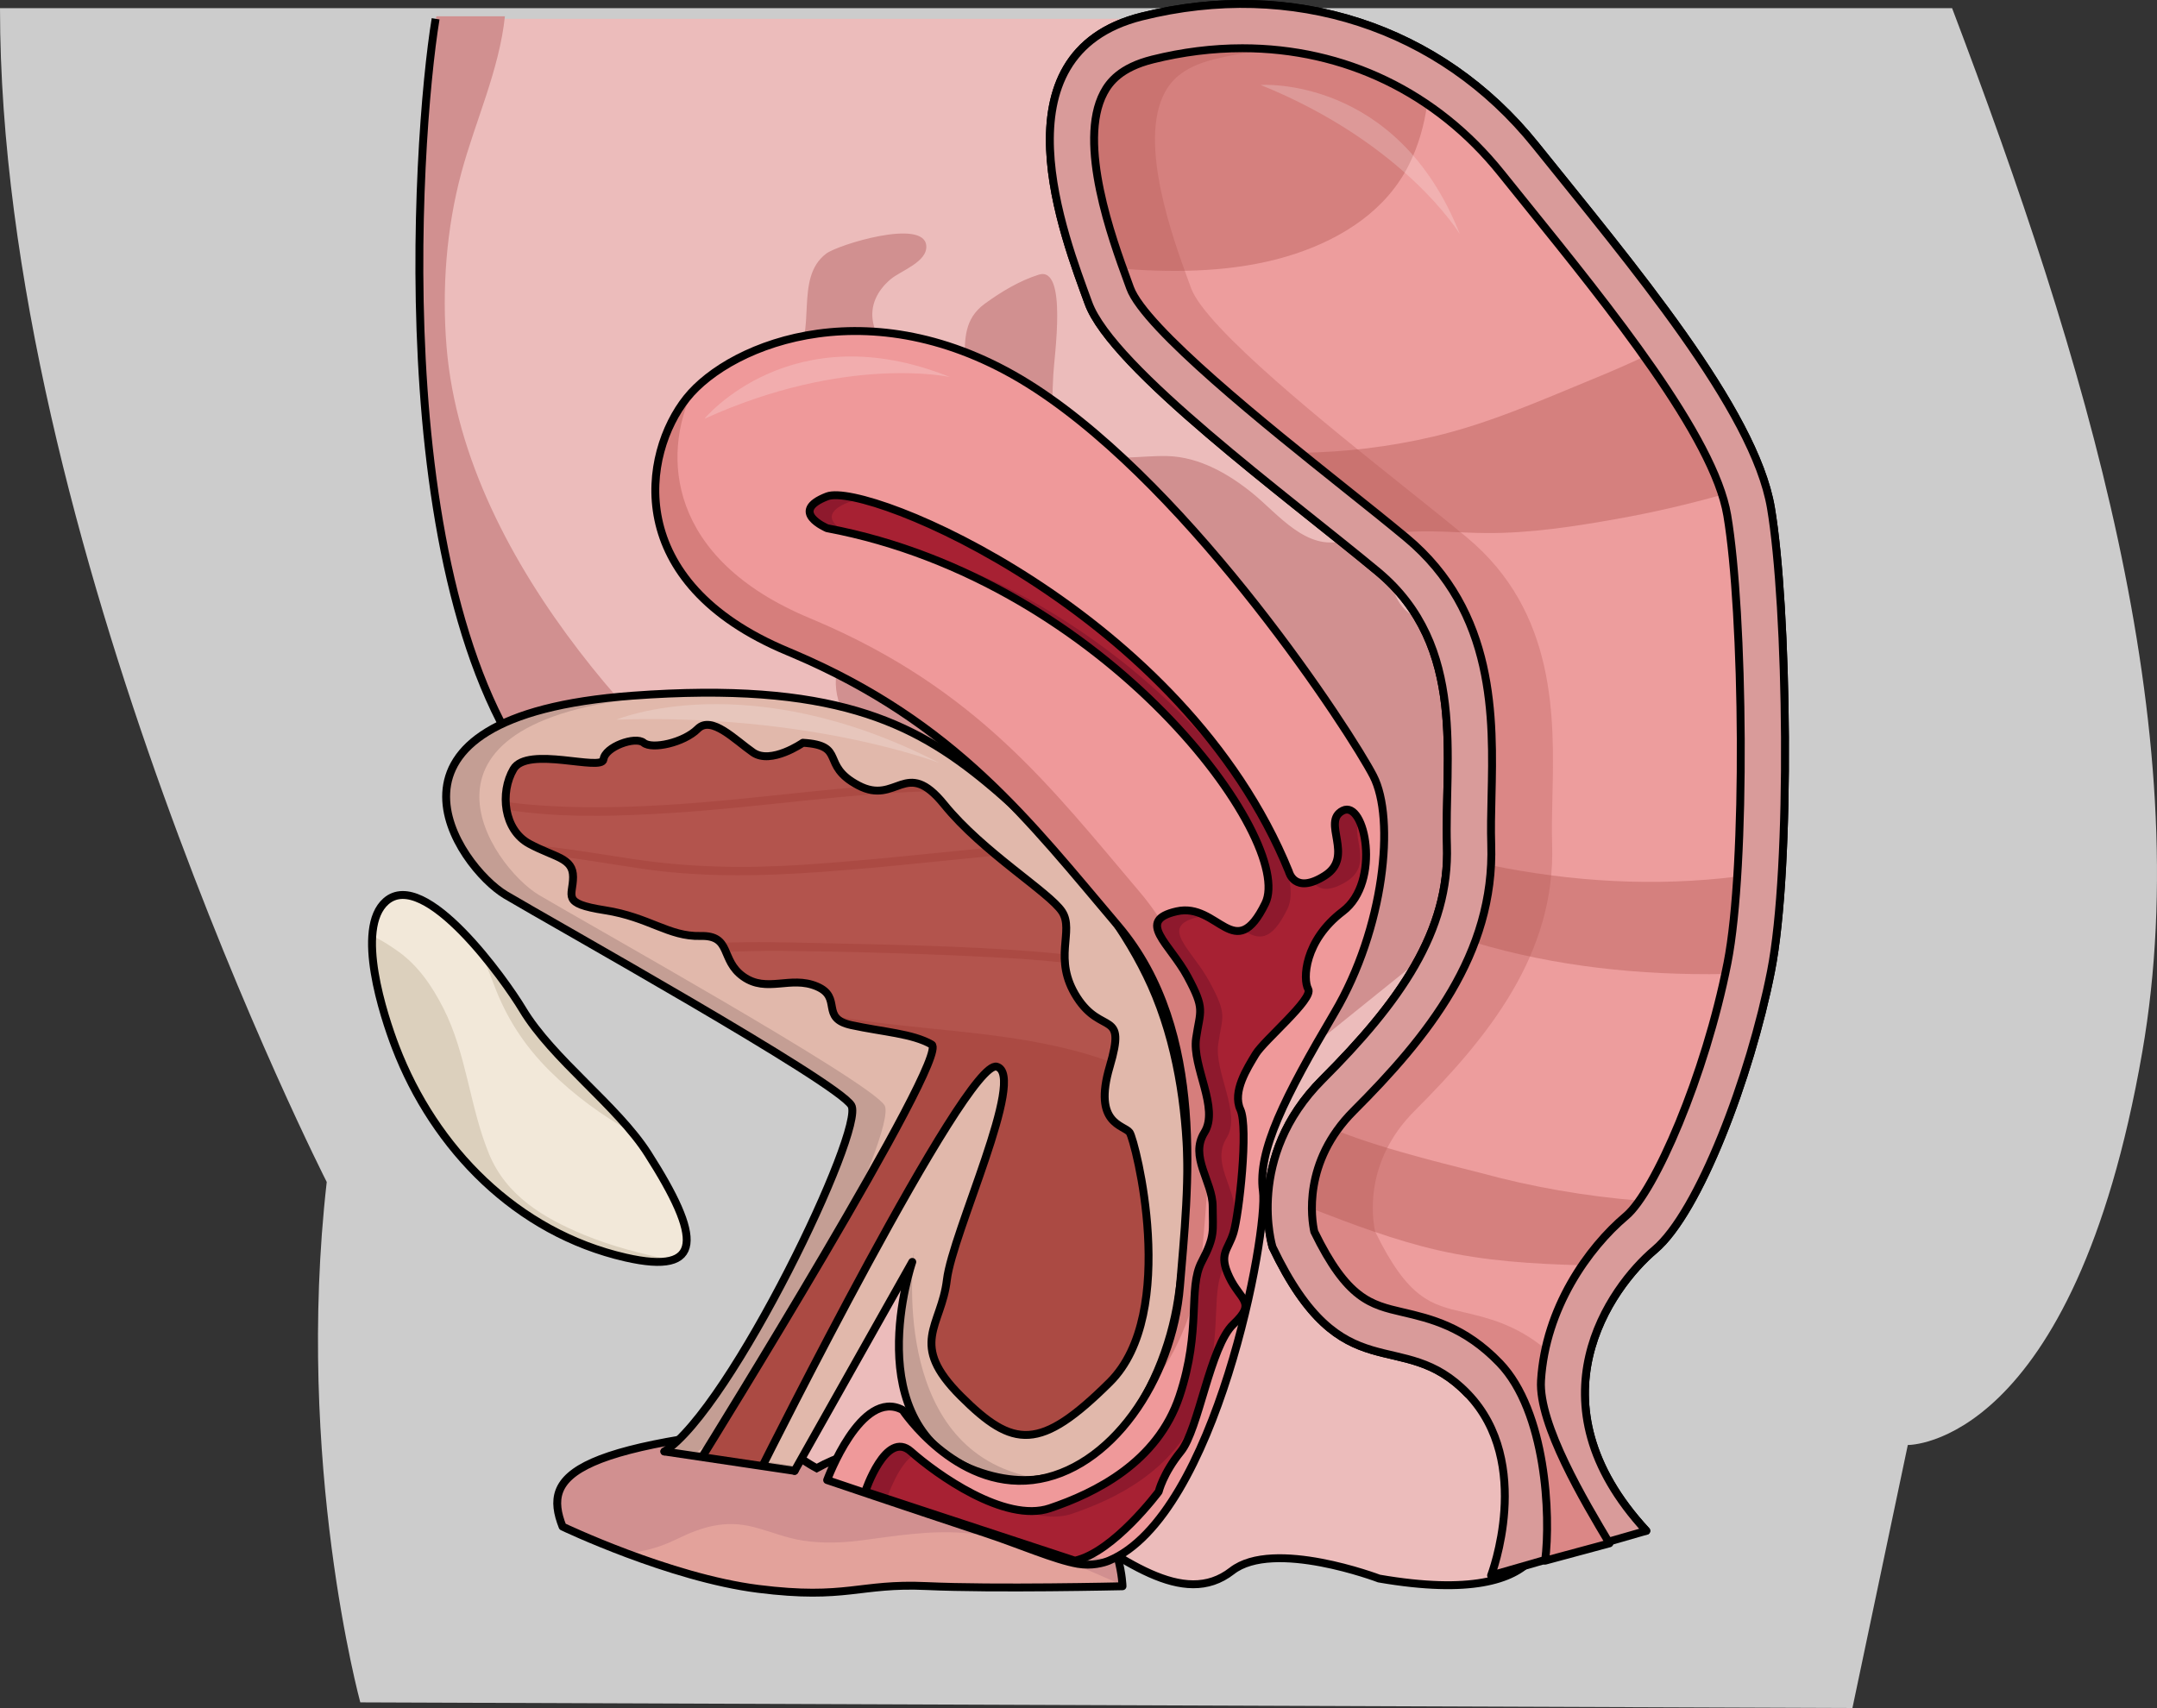<?xml version="1.0" encoding="utf-8"?>
<!-- Generator: Adobe Illustrator 16.0.0, SVG Export Plug-In . SVG Version: 6.00 Build 0)  -->
<!DOCTYPE svg PUBLIC "-//W3C//DTD SVG 1.1//EN" "http://www.w3.org/Graphics/SVG/1.1/DTD/svg11.dtd">
<svg version="1.1" id="Layer_1" xmlns="http://www.w3.org/2000/svg" xmlns:xlink="http://www.w3.org/1999/xlink" x="0px" y="0px"
	 width="273.16px" height="216.342px" viewBox="0 0 273.16 216.342" enable-background="new 0 0 273.16 216.342"
	 xml:space="preserve">
<rect x="0" y="0" width="273.16" height="216.342" fill="#333333" stroke="none"/>
<g>
	<path id="changecolor" fill="#CCCCCC" d="M0,1.037c0,67.327,41.377,148.679,41.377,148.679
		c-4.037,35.549,4.251,65.914,4.251,65.914l188.962,0.712l7.013-33.313c0,0,20.983,0.379,29.695-49.795
		c7.124-41.027-7.341-88.028-24.085-132.198H0z"/>
	<g>
		<g>
			<g>
				<path fill="#E3A29B" d="M71.242,193.367c-2.616-6.648,0.995-10.658,35.761-13.367c34.765-2.708,35.151,20.922,35.151,20.922
					s-16.272,0.368-24.813-0.023c-8.54-0.394-10.105,1.766-21.33,0.352C84.789,199.834,71.242,193.367,71.242,193.367z"/>
				<path fill="#D19090" d="M79.318,196.739c2.15-0.185,4.181-0.711,6.325-1.759c3.253-1.59,6.163-2.489,9.786-1.561
					c2.083,0.531,4.159,1.412,6.289,1.726c2.421,0.358,4.834,0.293,7.259-0.02c4.401-0.567,8.624-1.302,13.08-0.957
					c4.035,0.314,7.934,1.586,11.683,3.041c2.84,1.105,5.619,2.354,8.408,3.569c-0.1-1.938-1.948-23.366-35.146-20.779
					c-34.766,2.709-38.377,6.719-35.761,13.367C71.242,193.367,74.581,194.96,79.318,196.739z"/>
			</g>
			<path fill="none" stroke="#000000" stroke-linecap="round" stroke-linejoin="round" stroke-miterlimit="10" d="M71.242,193.367
				c-2.616-6.648,0.995-10.658,35.761-13.367c34.765-2.708,35.151,20.922,35.151,20.922s-16.272,0.368-24.813-0.023
				c-8.54-0.394-10.105,1.766-21.33,0.352C84.789,199.834,71.242,193.367,71.242,193.367z"/>
		</g>
		<path fill="#ECBCBB" d="M179.614,170.75c-9.787-3.748-10.173-13.174-10.173-13.174c-4.899-23.057,15.767-25.821,20.608-28.227
			c0.519-0.257,5.729-10.098,5.729-10.098l18.483-45.739c-7.336-8.579-31.69-44.404-39.318-49.615
			c-7.629-5.21-12.502-21.514-12.502-21.514H55.166c-2.543,15.481-6.61,76.486,15.259,99.153
			c11.117,11.522,43.323,15.906,72.306,17.434c0.292,1.277-5.303,2.217-5.861,3.01c-3.036,4.304-18.536,24.568-24.981,41.374
			c-6.561,17.106-12.276,19.02-11.739,20.098c0.54,1.072,3.272,2.515,3.272,2.515c21.515-11.905,40.309,22.567,52.583,13.01
			c5.283-4.113,18.637,0.969,18.637,0.969c23.383,4.04,20.924-7.729,20.924-7.729c0.024-0.271,1.078,0.945,1.063,0.634
			C196.356,186.881,188.917,174.312,179.614,170.75z"/>
		<path fill="#D19090" d="M209.6,95.582c-6.379,1.891-16.054,2.214-20.312-4.11c-4.276-6.35-0.06-14.016,5.192-18.204
			c4.209-3.356,9.59-6.189,15.104-7.055c-3.906-0.954-8.259-0.346-11.565,1.982c-3.1,2.182-5.324,5.294-8.271,7.642
			c-3.695,2.944-11.053,5.081-13.204-0.865c-1.809-4.995,0.52-11.29,4.196-14.854c5.314-5.152,12.536-7.218,19.339-9.736
			c-3.385-1.128-7.309-0.524-10.634,0.543c-3.354,1.077-7.358,2.665-9.67,5.484c-2.919,3.564-4.678,10.601-9.579,12.055
			c-4.706,1.395-8.309-3.317-11.503-5.925c-3.047-2.491-6.801-4.665-10.845-4.771c-3.309-0.085-6.933,0.702-10.152-0.348
			c-5.014-1.635-4.49-5.456-4.31-9.916c0.09-2.202,1.854-13.879-1.847-12.711c-2.438,0.77-4.761,2.172-6.819,3.672
			c-2.624,1.911-2.56,4.485-2.555,7.476c0.004,1.987-0.287,5.038,1.168,6.628c0.833,0.909,1.79,1.721,2.543,2.7
			c1.258,1.635,1.249,3.055,0.69,4.988c-0.679,2.347-3.148,9.492-6.912,7.206c-1.776-1.079-2.622-3.081-3.393-4.927
			c-0.994-2.385-2.601-4.29-3.641-6.624c-0.902-2.027-0.531-4.161-0.368-6.294c0.127-1.655,0.302-3.224-0.315-4.813
			c-0.494-1.277-1.053-2.501-1.348-3.845c-0.49-2.241,0.523-4.169,2.193-5.586c1.288-1.094,4.694-2.187,4.519-4.264
			c-0.295-3.474-11.19-0.108-12.668,1.011c-4.129,3.127-1.042,9.875-4.172,13.883c-1.965,2.513-4.842,4.615-3.38,8.095
			c1.055,2.511,3.955,4.969,3.828,7.871c-0.108,2.499-0.18,4.63,1.84,6.449c0.979,0.881,2.06,1.618,3.087,2.436
			c1.891,1.502,3.747,3.473,4.365,5.874c0.475,1.845-1.021,3.161-2.173,4.323c-2.747,2.765-2.835,6.965-0.672,10.229
			c1.95,2.942,5.348,5.061,7.761,7.614c1.64,1.733,4.555,4.655,3.074,7.264c-0.723,1.274-2.565,1.656-3.878,1.788
			c-2.999,0.302-6.112,0.014-9.021-0.785c-13.205-3.63-23.871-14.153-31.987-24.748C64.841,71.37,57.716,58.042,56.553,43.942
			c-0.604-7.306-0.037-15.001,1.88-22.09c1.761-6.523,4.8-13.013,5.509-19.793h-8.676C52.6,17.903,48.333,80.342,71.265,103.541
			c22.933,23.2,85.015,36.948,85.015,36.948l57.961-46.678C212.732,94.525,211.169,95.118,209.6,95.582z"/>
		<path fill="none" stroke="#000000" stroke-miterlimit="10" d="M55.166,2.383c-2.543,15.481-6.61,76.486,15.259,99.153
			c11.117,11.522,43.323,15.906,72.306,17.434c0.292,1.277-5.303,2.217-5.861,3.01c-3.036,4.304-18.536,24.568-24.981,41.374
			c-6.561,17.106-12.276,19.02-11.739,20.098c0.54,1.072,3.272,2.515,3.272,2.515c21.515-11.905,40.309,22.567,52.583,13.01
			c5.283-4.113,18.637,0.969,18.637,0.969c23.383,4.04,20.924-7.729,20.924-7.729c0.024-0.271,1.078,0.945,1.063,0.634
			c-0.271-5.968-7.71-18.537-17.013-22.1c-9.787-3.748-10.173-13.174-10.173-13.174c-4.899-23.057,15.767-25.821,20.608-28.227
			c0.519-0.257,5.729-10.098,5.729-10.098l18.483-45.739c-7.336-8.579-31.69-44.404-39.318-49.615
			c-7.629-5.21-12.502-21.514-12.502-21.514"/>
	</g>
	<g>
		<g>
			<path fill="none" stroke="#000000" stroke-linecap="round" stroke-linejoin="round" stroke-miterlimit="10" d="M185.871,176.542
				c-8.416-8.768-15.779,0.176-24.722-18.585c0,0-3.507-11.397,6.313-21.215c9.817-9.817,16.129-18.761,15.779-29.631
				c-0.351-10.871,2.63-25.247-8.767-34.715s-33.651-25.773-36.637-34.014c-2.988-8.241-12.227-31.56,6.771-36.293
				c18.996-4.733,37.756,1.228,49.854,16.306s27.702,33.488,29.807,45.936c2.104,12.448,2.63,45.41,0,58.736
				c-2.631,13.324-9.117,30.506-14.728,35.24c-5.611,4.733-16.131,19.287-1.053,35.592"/>
			<path fill="#D99B9A" d="M188.83,199.554c0,0,5.457-14.246-2.959-23.013c-8.416-8.768-15.779,0.176-24.722-18.585
				c0,0-3.507-11.397,6.313-21.215c9.817-9.817,16.129-18.761,15.779-29.631c-0.351-10.871,2.63-25.247-8.767-34.715
				s-33.651-25.773-36.637-34.014c-2.988-8.241-12.227-31.56,6.771-36.293c18.996-4.733,37.756,1.228,49.854,16.306
				s27.702,33.488,29.807,45.936c2.104,12.448,2.63,45.41,0,58.736c-2.631,13.324-9.117,30.506-14.728,35.24
				c-5.611,4.733-16.131,19.287-1.053,35.592"/>
			<path fill="none" stroke="#000000" stroke-linecap="round" stroke-linejoin="round" stroke-miterlimit="10" d="M208.488,193.899
				c-15.078-16.305-4.559-30.858,1.053-35.592c5.61-4.734,12.097-21.916,14.728-35.24c2.63-13.326,2.104-46.288,0-58.736
				c-2.104-12.448-17.709-30.858-29.807-45.936S163.604-2.645,144.608,2.089c-18.997,4.734-9.759,28.053-6.771,36.293
				c2.985,8.24,25.24,24.546,36.637,34.014s8.416,23.844,8.767,34.715c0.35,10.87-5.962,19.813-15.779,29.631
				c-9.819,9.817-6.313,21.215-6.313,21.215c8.942,18.761,16.306,9.817,24.722,18.585c8.416,8.767,2.959,23.013,2.959,23.013
				L208.488,193.899z"/>
			<path fill="#ED9D9D" d="M195.674,197.684c0.736-5.711,0.115-18.914-5.757-25.029c-4.434-4.618-8.792-5.632-12.293-6.447
				c-4.059-0.945-7.011-1.633-11.184-10.196c-0.344-1.553-1.499-8.815,4.988-15.303c9.313-9.313,17.868-19.851,17.419-33.778
				c-0.061-1.862-0.013-3.896,0.037-6.049c0.229-9.857,0.542-23.357-10.825-32.801c-2.324-1.931-5.078-4.13-7.996-6.458
				c-9.388-7.498-25.103-20.047-26.952-25.152l-0.323-0.89c-1.912-5.228-6.386-17.47-3.008-23.833
				c0.702-1.323,2.107-3.198,6.184-4.213c3.789-0.944,7.609-1.423,11.359-1.423c12.954,0,24.59,5.61,32.762,15.795
				c1.045,1.302,2.115,2.628,3.201,3.974c10.591,13.123,23.77,29.456,25.449,39.386c2.091,12.372,2.465,44.368,0.028,56.713
				c-2.828,14.328-9.226,28.989-12.842,32.039c-4.836,4.08-10.203,11.697-10.77,20.838c-0.343,5.562,5.578,15.455,8.668,20.631"/>
			<path opacity="0.3" fill="#B15650" d="M203.576,195.551c0.007-0.144,0.016-0.289,0.022-0.438
				c-3.143-5.264-8.78-14.822-8.445-20.257c0.085-1.363,0.288-2.688,0.567-3.978c-3.762-3.122-7.386-3.974-10.382-4.671
				c-4.058-0.945-7.011-1.633-11.184-10.196c-0.343-1.553-1.498-8.815,4.988-15.303c9.313-9.313,17.869-19.851,17.419-33.778
				c-0.06-1.862-0.012-3.896,0.038-6.049c0.229-9.857,0.542-23.357-10.826-32.801c-2.324-1.931-5.078-4.13-7.995-6.458
				c-9.388-7.498-25.103-20.047-26.952-25.152l-0.324-0.89c-1.912-5.228-6.385-17.47-3.008-23.833
				c0.703-1.323,2.107-3.198,6.184-4.213c2.471-0.616,4.951-1.029,7.42-1.245c-1.246-0.107-2.501-0.178-3.774-0.178
				c-3.75,0-7.57,0.479-11.359,1.423c-4.076,1.016-5.481,2.891-6.184,4.213c-3.378,6.364,1.096,18.606,3.008,23.833l0.323,0.89
				c1.85,5.104,17.564,17.654,26.952,25.152c2.918,2.328,5.672,4.528,7.996,6.458c11.367,9.444,11.054,22.944,10.825,32.801
				c-0.05,2.153-0.098,4.187-0.037,6.049c0.449,13.928-8.105,24.465-17.419,33.778c-6.487,6.487-5.332,13.75-4.988,15.303
				c4.173,8.563,7.125,9.251,11.184,10.196c3.501,0.815,7.859,1.829,12.293,6.447c5.872,6.115,6.493,19.318,5.757,25.029
				L203.576,195.551z"/>
			<path opacity="0.4" fill="#B15650" d="M177.302,67.455c3.66-0.376,7.405,0.054,11.066,0.066c5.49,0.018,11.055-0.84,16.448-1.803
				c4.479-0.8,8.904-1.817,13.264-3.054c-1.591-4.978-5.316-11.113-9.862-17.508c-2.149,1.029-4.316,1.956-6.402,2.814
				c-6.63,2.729-13.273,5.68-20.274,7.322c-5.542,1.301-11.157,1.98-16.801,2.059c1.893,1.531,3.704,2.977,5.323,4.271
				C172.67,63.703,175.146,65.68,177.302,67.455z"/>
			<path opacity="0.4" fill="#B15650" d="M218.476,123.375c0.101-0.465,0.195-0.93,0.288-1.396c0.551-2.793,0.957-6.599,1.233-10.95
				c-10.353,1.296-20.927,0.677-31.174-1.43c-0.176,3.462-0.912,6.709-2.063,9.781C196.956,122.429,207.732,123.555,218.476,123.375
				z"/>
			<path opacity="0.4" fill="#B15650" d="M182.043,158.346c6.034,1.391,12.151,1.752,18.317,1.919
				c1.727-2.535,3.682-4.66,5.562-6.247c0.508-0.429,1.071-1.09,1.671-1.943c-6.867-0.557-13.656-1.744-20.165-3.528
				c-1.96-0.537-11.817-2.794-18.122-5.336c-2.627,3.695-3.18,7.366-3.163,9.881C171.349,155.111,176.601,157.09,182.043,158.346z"
				/>
			<path opacity="0.4" fill="#B15650" d="M143.929,34.164c6.715,0.387,13.742,0.104,20.172-2.04
				c5.952-1.985,11.514-5.535,14.361-11.324c1.19-2.417,1.901-4.966,2.268-7.572c-6.807-4.636-14.813-7.118-23.406-7.118
				c-3.75,0-7.57,0.479-11.359,1.423c-4.076,1.016-5.481,2.891-6.184,4.213c-3.077,5.797,0.36,16.47,2.442,22.277
				C142.792,34.074,143.36,34.131,143.929,34.164z"/>
			<g>
				<path fill="#F2E8D9" d="M82.047,146.123c-3.904-6.111-12.094-11.963-15.88-18.291c-2.179-3.641-12.369-17.982-17.288-13.669
					c-3.938,3.456-0.276,14.556,1.206,18.437c4.928,12.898,15.364,23.537,29.148,26.687
					C89.236,161.573,88.824,156.729,82.047,146.123z"/>
				<path fill="#DCD0BD" d="M62.554,124.727c1.584,4.225,3.852,7.73,7.075,10.934c3.118,3.099,6.652,5.669,10.449,7.787
					c-4.245-5.163-10.68-10.215-13.911-15.616c-0.932-1.557-3.327-5.066-6.147-8.24C61.16,121.082,61.887,122.95,62.554,124.727z"/>
				<path fill="#DCD0BD" d="M73.936,156.397c-5.113-2.12-9.837-4.949-12.016-10.26c-2.453-5.98-2.82-12.644-5.78-18.448
					c-1.423-2.792-3.201-5.418-5.798-7.237c-0.797-0.56-1.972-1.374-3.2-1.896c-0.316,4.73,1.877,11.254,2.943,14.044
					c4.928,12.898,15.364,23.537,29.148,26.687c2.668,0.611,4.588,0.708,5.852,0.329C81.284,158.833,77.518,157.881,73.936,156.397z
					"/>
				<path fill="none" stroke="#000000" stroke-linecap="round" stroke-linejoin="round" stroke-miterlimit="10" d="M82.047,146.123
					c-3.904-6.111-12.094-11.963-15.88-18.291c-2.179-3.641-12.369-17.982-17.288-13.669c-3.938,3.456-0.276,14.556,1.206,18.437
					c4.928,12.898,15.364,23.537,29.148,26.687C89.236,161.573,88.824,156.729,82.047,146.123z"/>
			</g>
			<path fill="#E1B8AB" d="M100.626,186.305l14.903-26.466c0,0-7.188,20.855,8.065,26.466c15.253,5.61,23.844-10.17,25.598-21.741
				c0.901-5.952,3.244-23.491-2.806-38.396c-5.714-14.078-19.76-25.68-21.565-27.163c-9.143-7.51-19.465-12.753-44.743-10.884
				c-35.557,2.63-21.943,21.728-16.039,25.242c5.904,3.513,42.022,23.676,43.775,26.656c1.754,2.98-15.201,38.396-23.68,43.833"/>
			<g>
				<g>
					<g>
						<path fill="#C49E94" d="M88.343,183.851c8.479-5.437,25.433-40.853,23.68-43.833s-37.871-23.144-43.775-26.656
							C62.343,109.848,48.73,90.75,84.286,88.12c2.661-0.197,5.146-0.31,7.492-0.355c-3.513-0.071-7.384,0.036-11.699,0.355
							c-35.557,2.63-21.943,21.728-16.039,25.242c5.904,3.513,42.022,23.676,43.775,26.656c1.754,2.98-15.201,38.396-23.68,43.833
							l16.491,2.454l0.325-0.579L88.343,183.851z"/>
					</g>
					<g>
						<path fill="#C49E94" d="M127.803,186.305c-15.254-5.61-12.012-28.121-12.012-28.121l-1.948,12.123
							c-0.029,6.077,1.839,13.088,9.752,15.998c2.994,1.101,5.728,1.369,8.207,1.015
							C130.524,187.144,129.192,186.815,127.803,186.305z"/>
					</g>
				</g>
			</g>
			<path fill="none" stroke="#000000" stroke-linecap="round" stroke-linejoin="round" stroke-miterlimit="10" d="M100.626,186.305
				l14.903-26.466c0,0-7.188,20.855,8.065,26.466c15.253,5.61,23.844-10.17,25.598-21.741c0.901-5.952,3.244-23.491-2.806-38.396
				c-5.714-14.078-19.76-25.68-21.565-27.163c-9.143-7.51-19.465-12.753-44.743-10.884c-35.557,2.63-21.943,21.728-16.039,25.242
				c5.904,3.513,42.022,23.676,43.775,26.656c1.754,2.98-15.201,38.396-23.68,43.833"/>
			<path fill="#EF999A" d="M104.749,187.473c0,0,4.294-11.688,9.554-8.882c0,0,6.663,10.053,16.481,8.882
				c9.818-1.168,17.695-12.686,18.646-24.551c0.953-11.868,3.562-32.204-7.84-45.657c-11.27-13.298-20.584-25.701-41.121-34.452
				c-0.238-0.102-0.478-0.203-0.719-0.304c-21.04-8.766-18.383-25.072-12.786-32.085c5.598-7.013,24.007-14.377,44.17-1.227
				c20.162,13.149,39.974,43.657,42.779,49.092c2.806,5.436,1.403,19.288-4.909,29.982c-6.312,10.694-9.768,17.52-9.066,22.604
				c0.702,5.084-6.51,39.886-19.509,46.81"/>
			<g>
				<g>
					<g opacity="0.4">
						<path fill="#B15650" d="M141.59,117.265c11.401,13.453,8.793,33.789,7.84,45.657c-0.368,4.588-1.774,9.118-3.925,13.025
							c3.72-4.62,6.221-10.875,6.73-17.233c0.954-11.867,3.562-32.204-7.84-45.657c-11.271-13.298-20.585-25.701-41.121-34.452
							c-0.239-0.102-0.479-0.202-0.72-0.303c-18.141-7.559-18.66-20.717-14.872-28.697c-0.257,0.273-0.501,0.546-0.719,0.819
							C81.368,57.438,78.71,73.744,99.75,82.51c0.241,0.101,0.48,0.202,0.719,0.304C121.006,91.564,130.321,103.967,141.59,117.265z
							"/>
					</g>
				</g>
			</g>
			<path fill="none" stroke="#000000" stroke-linecap="round" stroke-linejoin="round" stroke-miterlimit="10" d="M140.429,197.684
				c13.592-5.674,20.211-41.726,19.509-46.81c-0.701-5.084,2.755-11.909,9.066-22.604c6.313-10.694,7.715-24.546,4.909-29.982
				c-2.806-5.435-22.617-35.942-42.779-49.092c-20.163-13.15-38.572-5.786-44.17,1.227C81.368,57.438,78.71,73.744,99.75,82.51
				c0.241,0.101,0.48,0.202,0.719,0.304c20.537,8.75,29.852,21.153,41.121,34.452c11.401,13.453,8.793,33.789,7.84,45.657
				c-0.951,11.865-8.828,23.383-18.646,24.551c-9.818,1.171-16.481-8.882-16.481-8.882c-5.26-2.807-9.554,8.882-9.554,8.882
				s10.458,3.548,20.079,6.722c4.222,1.393,8.782,3.392,11.679,3.888C138.265,198.382,139.785,197.954,140.429,197.684z"/>
			<path fill="#A72133" d="M109.569,188.935c0,0,2.63-7.891,5.786-5.084c3.155,2.804,11.878,9.117,17.598,7.188
				c5.721-1.928,13.609-5.786,16.415-14.201c2.806-8.416,1.052-13.658,2.806-16.998c1.753-3.34,1.402-3.866,1.402-7.022
				c0-3.155-2.98-6.288-1.053-9.369c1.93-3.079-1.577-8.328-1.051-11.927c0.525-3.601,1.186-3.601-1.072-7.81
				c-2.26-4.207-6.643-7.093-1.384-8.28c5.261-1.187,7.364,6.879,11.222-1.011s-19.984-40.852-55.489-47.515
				c0,0-4.995-2.104,0-4.032s45.145,14.728,58.47,47.515c0,0,0.702,2.98,4.559,0.526c3.857-2.455-0.526-6.838,2.28-8.242
				c2.804-1.402,4.908,9.037,0,12.759c-4.91,3.723-5.085,8.633-4.384,9.859c0.701,1.228-5.61,6.487-6.663,8.241
				c-1.051,1.753-2.98,4.733-1.928,7.013c1.051,2.278-0.176,13.325-0.877,15.604c-0.702,2.278-1.929,2.63-0.526,5.61
				c1.403,2.98,3.507,3.155,0.526,5.961c-2.979,2.805-4.383,13.324-6.663,16.131c-2.278,2.804-2.805,5.084-2.805,5.084
				s-5.697,7.658-10.607,8.749"/>
			<g>
				<g>
					<g>
						<path fill="#8E192D" d="M155.13,160.244c-0.376-1.682,0.515-2.276,1.075-4.095c0.063-0.206,0.132-0.484,0.201-0.819
							c-0.009-0.512-0.026-1.092-0.026-1.811c0-3.156-2.98-6.289-1.051-9.37c1.928-3.079-1.578-8.327-1.053-11.927
							c0.526-3.601,1.187-3.601-1.073-7.808c-2.258-4.208-6.642-7.095-1.381-8.282c0.309-0.069,0.608-0.104,0.896-0.115
							c-1.065-0.542-2.266-0.909-3.703-0.586c-5.259,1.188-0.876,4.073,1.384,8.28c2.258,4.209,1.598,4.209,1.072,7.81
							c-0.526,3.599,2.98,8.848,1.051,11.927c-1.928,3.081,1.053,6.214,1.053,9.369c0,3.156,0.351,3.683-1.402,7.022
							c-1.754,3.34,0,8.582-2.806,16.998c-2.806,8.415-10.694,12.273-16.415,14.201c-1.169,0.394-2.463,0.44-3.81,0.246
							c2.328,0.807,4.648,1.119,6.615,0.455c5.449-1.838,12.855-5.435,15.973-13.045c0.442-1.425,0.886-2.964,1.355-4.444
							c1.471-6.528,0.38-10.829,1.892-13.711C155.033,160.435,155.08,160.342,155.13,160.244z"/>
					</g>
					<g>
						<path fill="#8E192D" d="M160.238,114.42c-1.044,2.138-1.961,3.1-2.848,3.395c1.906,1.146,3.508,1.693,5.653-2.693
							c0.683-1.396,0.494-3.578-0.467-6.257c-1.078-2.46-2.31-4.826-3.66-7.098c-7.928-12.25-25.67-28.335-48.652-33.59
							C142.689,76.979,163.893,106.946,160.238,114.42z"/>
					</g>
					<g>
						<path fill="#8E192D" d="M112.374,189.635c0,0,1.42-4.252,3.425-5.401c-0.157-0.133-0.308-0.263-0.443-0.383
							c-3.156-2.807-5.786,5.084-5.786,5.084l26.562,8.749c0.124-0.027,0.251-0.063,0.376-0.099L112.374,189.635z"/>
					</g>
					<g>
						<path fill="#8E192D" d="M107.554,63.574c0.568-0.22,1.599-0.195,2.989,0.064c-2.836-0.852-4.892-1.114-5.795-0.765
							c-4.995,1.929,0,4.032,0,4.032c0.799,0.15,1.588,0.318,2.375,0.493C106.029,66.822,103.498,65.14,107.554,63.574z"/>
					</g>
					<g>
						<path fill="#8E192D" d="M170.583,111.615c3.412-2.171,0.381-5.85,1.575-7.642c-0.541-1.121-1.291-1.705-2.101-1.301
							c-2.807,1.403,1.577,5.787-2.28,8.242c-0.566,0.361-1.06,0.594-1.498,0.747C166.724,112.382,167.874,113.338,170.583,111.615z
							"/>
					</g>
				</g>
			</g>
			<path fill="none" stroke="#000000" stroke-linecap="round" stroke-linejoin="round" stroke-miterlimit="10" d="M136.13,197.684
				c4.91-1.091,10.607-8.749,10.607-8.749s0.526-2.28,2.805-5.084c2.28-2.807,3.684-13.326,6.663-16.131
				c2.98-2.806,0.877-2.98-0.526-5.961c-1.402-2.98-0.176-3.332,0.526-5.61c0.701-2.279,1.928-13.326,0.877-15.604
				c-1.053-2.279,0.877-5.26,1.928-7.013c1.053-1.754,7.364-7.014,6.663-8.241c-0.701-1.227-0.526-6.137,4.384-9.859
				c4.908-3.722,2.804-14.161,0-12.759c-2.807,1.403,1.577,5.787-2.28,8.242c-3.856,2.454-4.559-0.526-4.559-0.526
				c-13.325-32.787-53.475-49.443-58.47-47.515s0,4.032,0,4.032c35.505,6.663,59.347,39.625,55.489,47.515
				s-5.961-0.175-11.222,1.011c-5.259,1.188-0.876,4.073,1.384,8.28c2.258,4.209,1.598,4.209,1.072,7.81
				c-0.526,3.599,2.98,8.848,1.051,11.927c-1.928,3.081,1.053,6.214,1.053,9.369c0,3.156,0.351,3.683-1.402,7.022
				c-1.754,3.34,0,8.582-2.806,16.998c-2.806,8.415-10.694,12.273-16.415,14.201c-5.72,1.93-14.442-4.384-17.598-7.188
				c-3.156-2.807-5.786,5.084-5.786,5.084L136.13,197.684z"/>
			<path fill="#AB4A43" d="M96.505,185.8c0,0,25.862-51.742,29.72-50.691c3.857,1.053-5.611,21.04-6.312,27.001
				c-0.702,5.961-4.91,8.064,1.753,14.728c6.662,6.663,10.036,7.014,18.869-1.753c8.832-8.768,3.222-30.659,2.521-31.637
				c-0.701-0.976-4.69-1.008-2.521-8.355s-0.986-3.841-4.141-8.751c-3.157-4.908-0.286-8.415-1.896-10.869
				c-1.61-2.455-10.026-7.513-14.937-13.575c-4.909-6.063-5.961,0.173-10.87-2.419c-4.909-2.591-1.402-5.046-7.013-5.396
				c0,0-4.033,2.805-6.313,1.227c-2.279-1.578-5.26-4.733-7.013-2.98c-1.754,1.753-5.786,2.63-6.838,1.753
				c-1.052-0.877-4.909,0.525-5.085,2.104c-0.175,1.578-9.643-1.753-11.396,1.227c-1.753,2.981-1.253,7.715,2.004,9.468
				s5.536,1.753,5.536,4.208c0,2.454-1.578,3.331,4.032,4.207c5.61,0.877,8.064,3.361,12.098,3.259
				c4.032-0.103,2.454,3.054,5.436,5.156c2.98,2.105,5.961-0.174,9.292,1.229c3.331,1.4,0.351,4.031,4.383,4.907
				c4.033,0.877,7.715,1.053,10.17,2.456c2.454,1.401-29.193,52.443-29.193,52.443"/>
			<path fill="#B3544D" d="M67.039,106.881c0.089,0.048,0.176,0.091,0.264,0.137c4.365,0.411,8.692,1.171,13.046,1.82
				c7.241,1.08,14.304,1.167,21.6,0.681c7.72-0.513,15.412-1.377,23.113-2.124c-1.967-1.692-3.915-3.542-5.499-5.497
				c-0.587-0.726-1.118-1.271-1.608-1.681c-11.08,0.291-22.166,2.109-33.207,2.774c-5.894,0.354-11.87,0.578-17.754-0.054
				c-0.933-0.1-1.884-0.213-2.838-0.354C64.463,104.367,65.403,106,67.039,106.881z"/>
			<path fill="#B3544D" d="M91.274,119.425c4.275-0.179,8.568-0.056,12.845,0.04c8.802,0.195,17.644,0.346,26.425,1.021
				c1.428,0.109,2.858,0.241,4.289,0.398c0.029-2.204,0.601-3.988-0.334-5.413c-0.991-1.51-4.553-4.003-8.291-7.108
				c-8.425,0.815-16.837,1.791-25.29,2.276c-6.709,0.384-13.249,0.35-19.906-0.642c-3.544-0.529-7.077-1.138-10.625-1.588
				c1.362,0.615,2.188,1.205,2.188,2.679c0,2.454-1.578,3.331,4.032,4.207c5.61,0.877,8.064,3.361,12.098,3.259
				C90.083,118.519,90.799,118.872,91.274,119.425z"/>
			<path fill="#B3544D" d="M94.14,123.711c2.98,2.105,5.961-0.174,9.292,1.229c2.379,1,1.54,2.626,2.333,3.794
				c10.628,1.877,21.604,1.729,32.01,4.825c0.993,0.295,1.963,0.623,2.921,0.97c1.839-6.6-1.229-3.409-4.301-8.188
				c-1.039-1.614-1.42-3.073-1.527-4.396c-3.004-0.33-6.018-0.54-8.989-0.692c-8.97-0.458-17.967-0.72-26.947-0.816
				c-2.333-0.025-4.67,0.062-7.004,0.122C92.36,121.553,92.766,122.744,94.14,123.711z"/>
			<path fill="#B3544D" d="M69.733,102.099c5.409,0.301,10.829,0.123,16.231-0.244c7.68-0.521,15.391-1.553,23.106-2.192
				c-0.124-0.057-0.25-0.115-0.379-0.184c-4.909-2.591-1.402-5.046-7.013-5.396c0,0-4.033,2.805-6.313,1.227
				c-2.279-1.578-5.26-4.733-7.013-2.98c-1.754,1.753-5.786,2.63-6.838,1.753c-1.052-0.877-4.909,0.525-5.085,2.104
				c-0.175,1.578-9.643-1.753-11.396,1.227c-0.706,1.201-1.039,2.685-0.982,4.145C65.974,101.851,67.908,101.997,69.733,102.099z"/>
			<path fill="none" stroke="#000000" stroke-linecap="round" stroke-linejoin="round" stroke-miterlimit="10" d="M203.821,195.487
				c-3.09-5.176-9.011-15.069-8.668-20.631c0.566-9.141,5.934-16.758,10.77-20.838c3.616-3.05,10.014-17.711,12.842-32.039
				c2.437-12.345,2.063-44.341-0.028-56.713c-1.68-9.93-14.858-26.263-25.449-39.386c-1.086-1.346-2.156-2.672-3.201-3.974
				C181.914,11.72,170.278,6.11,157.324,6.11c-3.75,0-7.57,0.479-11.359,1.423c-4.076,1.016-5.481,2.891-6.184,4.213
				c-3.378,6.364,1.096,18.606,3.008,23.833l0.323,0.89c1.85,5.104,17.564,17.654,26.952,25.152
				c2.918,2.328,5.672,4.528,7.996,6.458c11.367,9.444,11.054,22.944,10.825,32.801c-0.05,2.153-0.098,4.187-0.037,6.049
				c0.449,13.928-8.105,24.465-17.419,33.778c-6.487,6.487-5.332,13.75-4.988,15.303c4.173,8.563,7.125,9.251,11.184,10.196
				c3.501,0.815,7.859,1.829,12.293,6.447c5.872,6.115,6.493,19.318,5.757,25.029L203.821,195.487z"/>
			<path fill="none" stroke="#000000" stroke-linecap="round" stroke-linejoin="round" stroke-miterlimit="10" d="M96.656,185.5
				c0,0,25.712-51.442,29.569-50.392c3.857,1.053-5.611,21.04-6.312,27.001c-0.702,5.961-4.91,8.064,1.753,14.728
				c6.662,6.663,10.036,7.014,18.869-1.753c8.832-8.768,3.222-30.659,2.521-31.637c-0.701-0.976-4.69-1.008-2.521-8.355
				s-0.986-3.841-4.141-8.751c-3.157-4.908-0.286-8.415-1.896-10.869c-1.61-2.455-10.026-7.513-14.937-13.575
				c-4.909-6.063-5.961,0.173-10.87-2.419c-4.909-2.591-1.402-5.046-7.013-5.396c0,0-4.033,2.805-6.313,1.227
				c-2.279-1.578-5.26-4.733-7.013-2.98c-1.754,1.753-5.786,2.63-6.838,1.753c-1.052-0.877-4.909,0.525-5.085,2.104
				c-0.175,1.578-9.643-1.753-11.396,1.227c-1.753,2.981-1.253,7.715,2.004,9.468s5.536,1.753,5.536,4.208
				c0,2.454-1.578,3.331,4.032,4.207c5.61,0.877,8.064,3.361,12.098,3.259c4.032-0.103,2.454,3.054,5.436,5.156
				c2.98,2.105,5.961-0.174,9.292,1.229c3.331,1.4,0.351,4.031,4.383,4.907c4.033,0.877,7.715,1.053,10.17,2.456
				c2.454,1.401-28.901,51.971-28.901,51.971"/>
		</g>
		<path opacity="0.2" fill="#FFFFFF" d="M78.066,91.153c0,0,16.613-7.022,40.903,5.493C118.969,96.646,102.708,90.349,78.066,91.153
			z"/>
		<path opacity="0.2" fill="#FFFFFF" d="M159.649,10.761c0,0,17.272-1.242,25.236,18.914
			C184.885,29.675,177.974,18.188,159.649,10.761z"/>
		<path opacity="0.2" fill="#FFFFFF" d="M89.203,53.047c0,0,10.986-13.386,31.092-5.29C120.294,47.757,107.203,44.865,89.203,53.047
			z"/>
	</g>
</g>
<path fill="none" stroke="#000000" stroke-linecap="round" stroke-linejoin="round" stroke-miterlimit="10" d="M84.135,183.851
	l16.491,2.454"/>
</svg>
